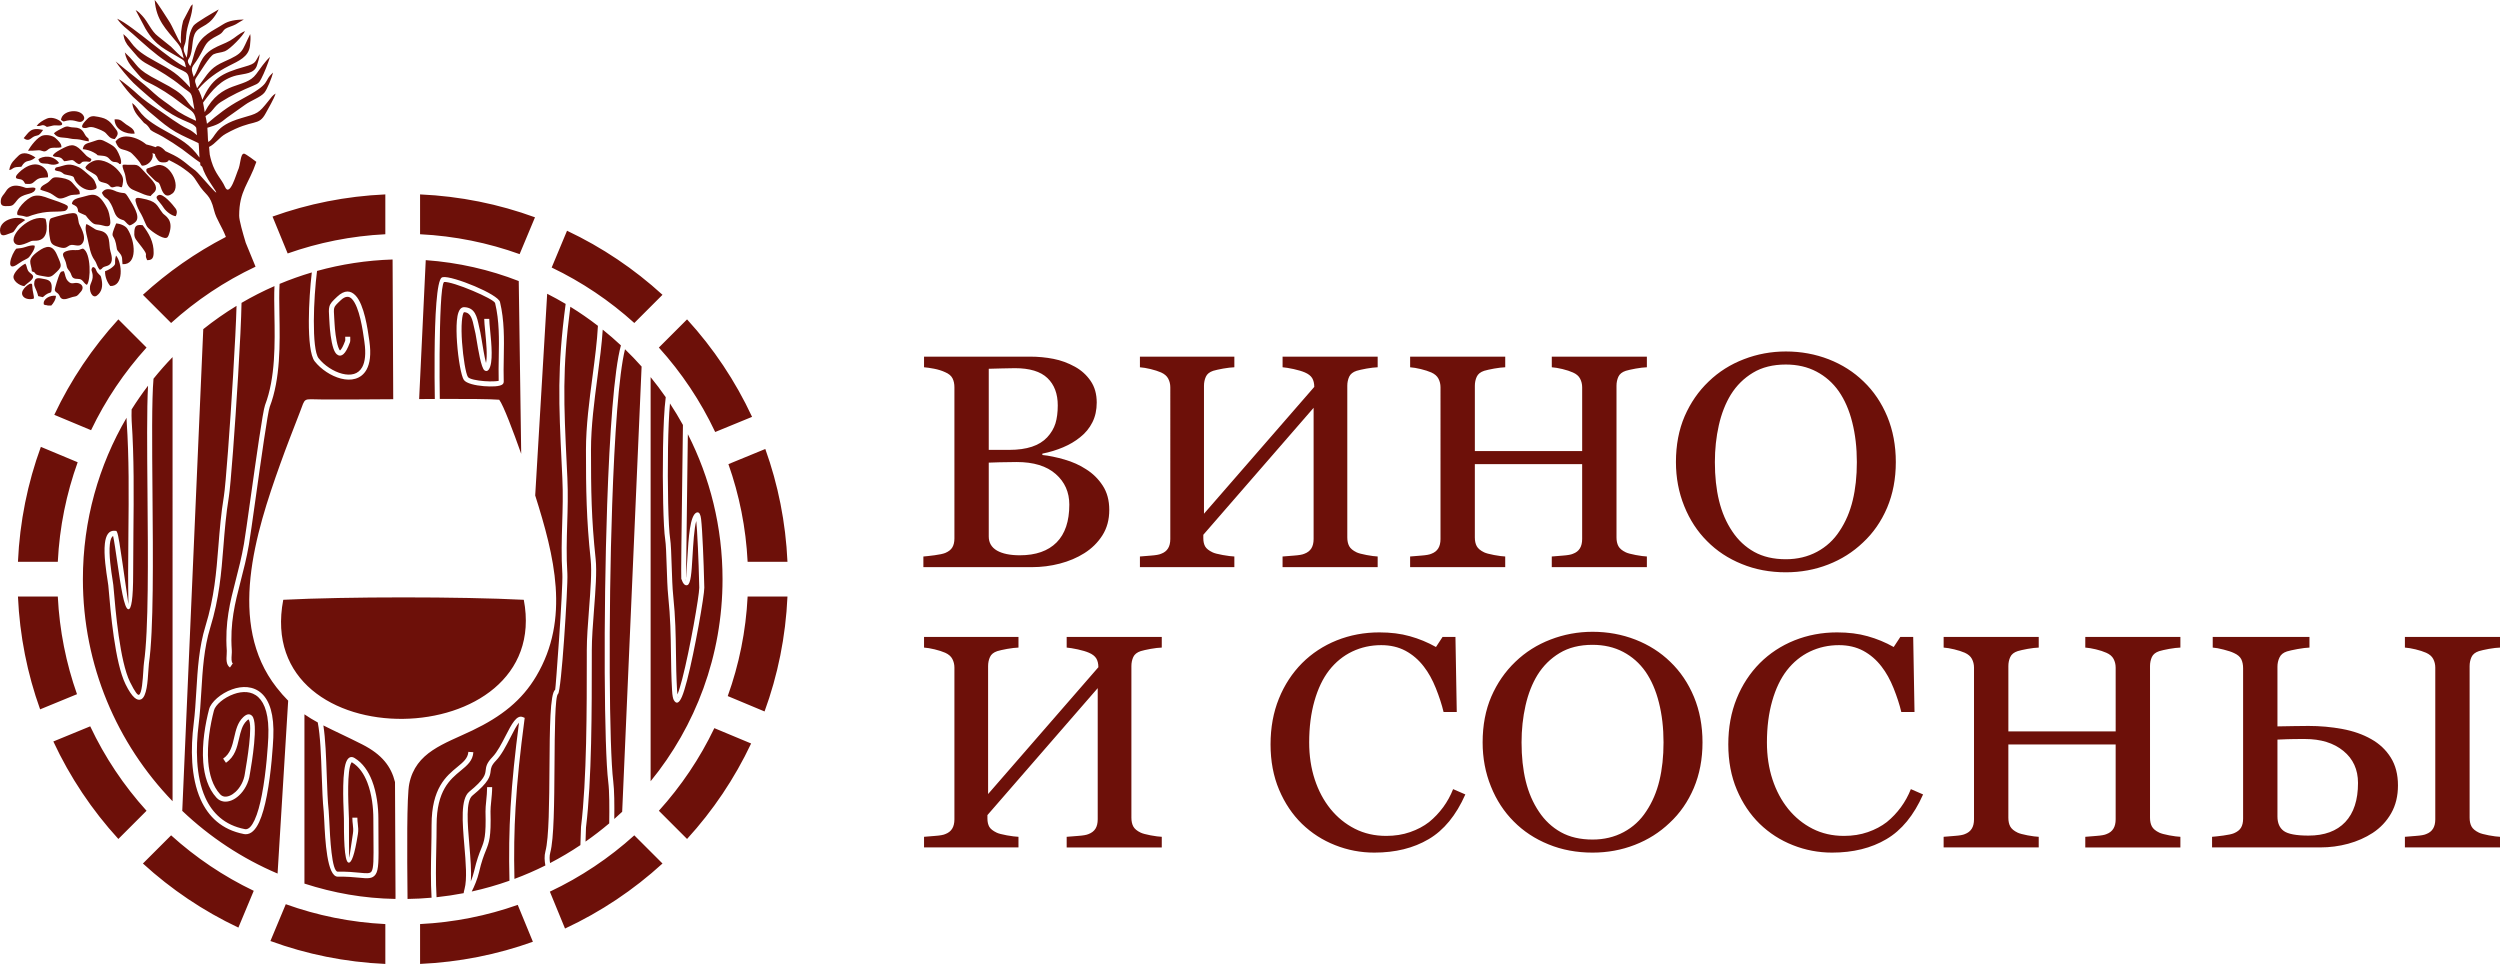 <?xml version="1.0" encoding="UTF-8"?> <svg xmlns="http://www.w3.org/2000/svg" xmlns:xlink="http://www.w3.org/1999/xlink" version="1.1" id="Layer_1" x="0px" y="0px" width="295.118px" height="113.789px" viewBox="0 0 295.118 113.789" xml:space="preserve"> <path fill-rule="evenodd" clip-rule="evenodd" fill="#6D1009" d="M128.205,55.391c0.786,0.489,1.442,1.129,1.961,1.924 c0.52,0.789,0.78,1.751,0.78,2.88c0,1.16-0.273,2.158-0.818,3.012c-0.546,0.85-1.254,1.549-2.131,2.098 c-0.851,0.539-1.812,0.943-2.884,1.225c-1.072,0.281-2.177,0.42-3.32,0.42h-12.791v-1.256c0.306-0.025,0.747-0.072,1.332-0.15 c0.578-0.076,0.994-0.168,1.247-0.268c0.397-0.168,0.676-0.383,0.838-0.658c0.163-0.273,0.247-0.627,0.247-1.057V45.715 c0-0.395-0.071-0.747-0.221-1.047c-0.149-0.304-0.442-0.55-0.877-0.734c-0.383-0.179-0.819-0.312-1.293-0.406 c-0.474-0.09-0.877-0.149-1.195-0.173V42.1h12.505c0.962,0,1.891,0.089,2.774,0.263c0.884,0.172,1.728,0.484,2.527,0.925 c0.754,0.413,1.371,0.97,1.851,1.668c0.488,0.705,0.728,1.555,0.728,2.564c0,0.873-0.169,1.655-0.513,2.337 c-0.345,0.687-0.825,1.272-1.449,1.762c-0.584,0.474-1.254,0.867-2.007,1.185c-0.76,0.321-1.572,0.572-2.449,0.747v0.161 c0.773,0.076,1.637,0.257,2.598,0.531C126.6,54.518,127.458,54.9,128.205,55.391 M123.612,51.631 c0.468-0.502,0.792-1.053,0.981-1.649c0.182-0.598,0.273-1.309,0.273-2.127c0-1.369-0.403-2.445-1.215-3.222 c-0.812-0.782-2.098-1.171-3.845-1.171c-0.41,0-0.917,0.012-1.534,0.029c-0.617,0.019-1.137,0.03-1.552,0.042v9.574h2.416 c1.04,0,1.936-0.126,2.677-0.371C122.553,52.491,123.151,52.12,123.612,51.631 M126.23,59.568c0-1.465-0.533-2.671-1.605-3.611 c-1.071-0.943-2.605-1.416-4.599-1.416c-0.805,0-1.494,0.013-2.053,0.03c-0.558,0.018-0.974,0.03-1.253,0.042v8.718 c0,0.736,0.324,1.285,0.967,1.662c0.65,0.371,1.553,0.557,2.703,0.557c1.89,0,3.333-0.51,4.339-1.518 C125.73,63.021,126.23,61.533,126.23,59.568 M162.628,66.949h-11.225v-1.256c0.305-0.025,0.752-0.059,1.345-0.107 c0.591-0.043,0.993-0.113,1.214-0.211c0.377-0.135,0.656-0.352,0.838-0.637c0.176-0.283,0.268-0.652,0.268-1.113V48.142 l-13.02,14.987v0.4c0,0.408,0.078,0.736,0.222,0.986c0.148,0.252,0.434,0.479,0.87,0.688c0.214,0.107,0.617,0.209,1.201,0.316 c0.585,0.102,1.04,0.162,1.371,0.174v1.256h-11.147v-1.256c0.305-0.025,0.74-0.059,1.312-0.107c0.572-0.043,0.968-0.113,1.182-0.211 c0.377-0.135,0.65-0.352,0.825-0.637c0.176-0.283,0.267-0.652,0.267-1.107V45.715c0-0.371-0.085-0.711-0.247-1.021 c-0.163-0.312-0.448-0.55-0.845-0.729c-0.344-0.149-0.753-0.281-1.241-0.4c-0.48-0.114-0.902-0.186-1.253-0.209V42.1h11.147v1.255 c-0.357,0.012-0.799,0.065-1.325,0.155c-0.526,0.096-0.916,0.186-1.176,0.263c-0.429,0.143-0.721,0.377-0.864,0.699 c-0.149,0.329-0.221,0.687-0.221,1.069v15.103l13.02-14.971c0-0.418-0.086-0.765-0.248-1.04c-0.168-0.269-0.455-0.496-0.863-0.669 c-0.319-0.139-0.754-0.269-1.312-0.395c-0.566-0.12-1-0.191-1.318-0.215V42.1h11.225v1.255c-0.357,0.012-0.799,0.065-1.318,0.155 c-0.52,0.096-0.91,0.186-1.17,0.263c-0.435,0.143-0.727,0.377-0.877,0.699c-0.148,0.329-0.221,0.687-0.221,1.069v17.894 c0,0.412,0.072,0.752,0.221,1.033c0.15,0.279,0.442,0.525,0.877,0.734c0.221,0.107,0.611,0.209,1.17,0.316 c0.559,0.102,1,0.162,1.318,0.174V66.949z M194.407,66.949h-11.225v-1.256c0.305-0.025,0.739-0.059,1.312-0.107 c0.571-0.043,0.968-0.113,1.182-0.211c0.377-0.135,0.65-0.352,0.825-0.637c0.176-0.283,0.268-0.652,0.268-1.107v-8.838h-12.668 v8.643c0,0.412,0.071,0.752,0.221,1.033c0.15,0.279,0.441,0.525,0.877,0.734c0.221,0.107,0.611,0.209,1.17,0.316 c0.558,0.102,1,0.162,1.318,0.174v1.256h-11.226v-1.256c0.306-0.025,0.741-0.059,1.312-0.107c0.572-0.043,0.969-0.113,1.184-0.211 c0.376-0.135,0.648-0.352,0.824-0.637c0.176-0.283,0.267-0.652,0.267-1.107V45.715c0-0.371-0.085-0.711-0.247-1.021 c-0.162-0.312-0.447-0.55-0.844-0.729c-0.346-0.149-0.754-0.281-1.242-0.4c-0.48-0.114-0.902-0.186-1.253-0.209V42.1h11.226v1.255 c-0.357,0.012-0.799,0.065-1.318,0.155c-0.52,0.096-0.91,0.186-1.17,0.263c-0.436,0.143-0.727,0.377-0.877,0.705 c-0.149,0.323-0.221,0.681-0.221,1.063v7.709h12.668v-7.529c0-0.377-0.086-0.717-0.248-1.027c-0.162-0.312-0.447-0.55-0.845-0.724 c-0.344-0.155-0.753-0.287-1.239-0.406c-0.481-0.114-0.903-0.186-1.254-0.209V42.1h11.225v1.255 c-0.357,0.012-0.799,0.065-1.318,0.155c-0.52,0.096-0.91,0.186-1.17,0.263c-0.436,0.143-0.727,0.377-0.877,0.699 c-0.148,0.329-0.221,0.687-0.221,1.069v17.894c0,0.412,0.072,0.752,0.221,1.033c0.15,0.279,0.441,0.525,0.877,0.734 c0.221,0.107,0.611,0.209,1.17,0.316c0.559,0.102,1,0.162,1.318,0.174V66.949z M219.989,45.033c1.195,1.142,2.123,2.522,2.8,4.142 c0.669,1.62,1.007,3.413,1.007,5.373c0,1.978-0.344,3.77-1.025,5.383c-0.689,1.615-1.639,2.988-2.859,4.119 c-1.176,1.123-2.546,1.988-4.105,2.594c-1.565,0.609-3.223,0.914-4.988,0.914c-1.879,0-3.612-0.322-5.205-0.977 c-1.592-0.643-2.961-1.547-4.104-2.707c-1.137-1.133-2.04-2.508-2.69-4.129c-0.655-1.619-0.98-3.351-0.98-5.198 c0-2.021,0.346-3.825,1.027-5.408c0.688-1.584,1.63-2.953,2.839-4.106c1.188-1.147,2.579-2.025,4.157-2.629 c1.578-0.609,3.229-0.914,4.957-0.914c1.785,0,3.475,0.311,5.06,0.925C217.462,43.036,218.833,43.909,219.989,45.033 M217.157,62.681c0.715-1.07,1.228-2.271,1.552-3.621c0.325-1.346,0.487-2.845,0.487-4.512c0-1.709-0.182-3.275-0.545-4.703 c-0.357-1.43-0.891-2.647-1.586-3.651c-0.701-0.998-1.578-1.77-2.631-2.326c-1.052-0.555-2.261-0.836-3.617-0.836 c-1.527,0-2.82,0.323-3.885,0.968c-1.065,0.641-1.937,1.5-2.611,2.581c-0.631,1.029-1.105,2.236-1.418,3.617 c-0.312,1.379-0.467,2.832-0.467,4.351c0,1.685,0.162,3.209,0.494,4.565c0.332,1.363,0.85,2.564,1.565,3.623 c0.682,1.027,1.546,1.834,2.586,2.414c1.045,0.578,2.286,0.865,3.735,0.865c1.356,0,2.584-0.293,3.676-0.877 C215.585,64.552,216.476,63.734,217.157,62.681 M137.144,100.037h-11.226v-1.254c0.306-0.023,0.754-0.059,1.345-0.107 c0.591-0.041,0.994-0.113,1.215-0.209c0.376-0.139,0.656-0.352,0.838-0.641c0.175-0.279,0.266-0.65,0.266-1.109V81.232 L116.563,96.22v0.398c0,0.408,0.079,0.736,0.222,0.988c0.149,0.25,0.435,0.477,0.87,0.686c0.215,0.107,0.617,0.209,1.202,0.318 c0.584,0.102,1.039,0.16,1.371,0.172v1.254H109.08v-1.254c0.306-0.023,0.741-0.059,1.312-0.107c0.572-0.041,0.968-0.113,1.183-0.209 c0.377-0.139,0.649-0.352,0.825-0.641c0.175-0.279,0.266-0.65,0.266-1.104V78.804c0-0.369-0.084-0.711-0.247-1.021 c-0.162-0.311-0.448-0.549-0.844-0.729c-0.345-0.15-0.754-0.281-1.241-0.4c-0.481-0.115-0.903-0.186-1.254-0.209v-1.256h11.148 v1.256c-0.358,0.01-0.799,0.064-1.326,0.154c-0.526,0.096-0.916,0.186-1.175,0.264c-0.429,0.143-0.722,0.377-0.864,0.699 c-0.15,0.328-0.221,0.686-0.221,1.07v15.102l13.018-14.971c0-0.418-0.084-0.766-0.247-1.039c-0.168-0.271-0.455-0.496-0.864-0.67 c-0.318-0.139-0.754-0.27-1.312-0.395c-0.565-0.121-1.001-0.191-1.319-0.215v-1.256h11.226v1.256 c-0.358,0.01-0.799,0.064-1.319,0.154c-0.52,0.096-0.909,0.186-1.17,0.264c-0.435,0.143-0.727,0.377-0.876,0.699 c-0.15,0.328-0.221,0.686-0.221,1.07v17.893c0,0.412,0.071,0.752,0.221,1.033c0.149,0.281,0.441,0.525,0.876,0.734 c0.221,0.107,0.611,0.209,1.17,0.318c0.559,0.102,1,0.16,1.319,0.172V100.037z M162.237,100.648c-1.61,0-3.15-0.293-4.625-0.879 c-1.475-0.58-2.786-1.422-3.924-2.523c-1.123-1.098-2.025-2.436-2.695-4.02c-0.669-1.584-1.008-3.371-1.008-5.355 c0-1.99,0.332-3.789,0.988-5.408s1.572-3.012,2.734-4.184c1.157-1.154,2.516-2.049,4.087-2.684c1.572-0.627,3.248-0.943,5.034-0.943 c1.332,0,2.533,0.148,3.605,0.453c1.078,0.299,2.105,0.723,3.08,1.273l0.778-1.189h1.521l0.155,8.857h-1.558 c-0.202-0.861-0.508-1.793-0.91-2.805c-0.402-1.002-0.877-1.857-1.422-2.557c-0.605-0.789-1.326-1.41-2.157-1.859 c-0.839-0.447-1.793-0.668-2.864-0.668c-1.229,0-2.365,0.25-3.425,0.752c-1.052,0.502-1.968,1.244-2.735,2.225 c-0.733,0.949-1.312,2.15-1.728,3.613c-0.416,1.459-0.623,3.092-0.623,4.891c0,1.59,0.222,3.041,0.656,4.369 c0.435,1.324,1.052,2.49,1.864,3.494c0.806,0.992,1.767,1.77,2.871,2.33c1.104,0.562,2.338,0.844,3.703,0.844 c1.02,0,1.961-0.148,2.819-0.447c0.864-0.299,1.604-0.695,2.241-1.186c0.63-0.512,1.182-1.098,1.663-1.75 c0.481-0.656,0.87-1.367,1.176-2.139l1.442,0.627c-1.092,2.469-2.534,4.227-4.334,5.283 C166.856,100.121,164.713,100.648,162.237,100.648 M197.168,78.123c1.194,1.143,2.124,2.523,2.8,4.143 c0.67,1.619,1.008,3.412,1.008,5.373c0,1.979-0.346,3.77-1.026,5.385c-0.689,1.613-1.638,2.988-2.859,4.117 c-1.175,1.123-2.547,1.99-4.106,2.594c-1.564,0.609-3.221,0.914-4.987,0.914c-1.878,0-3.612-0.322-5.204-0.975 c-1.591-0.645-2.962-1.549-4.105-2.707c-1.137-1.137-2.041-2.512-2.689-4.129c-0.656-1.619-0.98-3.354-0.98-5.199 c0-2.021,0.344-3.824,1.025-5.408c0.689-1.584,1.631-2.953,2.839-4.107c1.188-1.146,2.579-2.025,4.158-2.629 c1.579-0.609,3.229-0.914,4.957-0.914c1.786,0,3.476,0.311,5.06,0.926C194.642,76.128,196.013,77,197.168,78.123 M194.336,95.771 c0.714-1.07,1.228-2.271,1.552-3.621c0.325-1.346,0.487-2.844,0.487-4.512c0-1.709-0.181-3.275-0.545-4.703 c-0.356-1.43-0.89-2.648-1.585-3.652c-0.702-0.998-1.579-1.77-2.631-2.326c-1.053-0.555-2.262-0.836-3.618-0.836 c-1.527,0-2.82,0.324-3.886,0.969c-1.065,0.641-1.936,1.5-2.611,2.582c-0.63,1.027-1.104,2.234-1.416,3.615 s-0.468,2.832-0.468,4.352c0,1.686,0.163,3.209,0.493,4.564c0.332,1.363,0.852,2.564,1.566,3.623 c0.682,1.027,1.547,1.834,2.585,2.414c1.046,0.58,2.287,0.867,3.736,0.867c1.356,0,2.585-0.293,3.676-0.879 C192.765,97.642,193.653,96.824,194.336,95.771 M216.272,100.648c-1.609,0-3.149-0.293-4.625-0.879 c-1.475-0.58-2.787-1.422-3.924-2.523c-1.123-1.098-2.025-2.436-2.695-4.02s-1.008-3.371-1.008-5.355 c0-1.99,0.332-3.789,0.988-5.408s1.572-3.012,2.735-4.184c1.155-1.154,2.514-2.049,4.086-2.684c1.571-0.627,3.248-0.943,5.034-0.943 c1.332,0,2.533,0.148,3.605,0.453c1.078,0.299,2.105,0.723,3.079,1.273l0.78-1.189h1.52l0.155,8.857h-1.56 c-0.2-0.861-0.506-1.793-0.908-2.805c-0.403-1.002-0.877-1.857-1.424-2.557c-0.604-0.789-1.324-1.41-2.155-1.859 c-0.838-0.447-1.793-0.668-2.865-0.668c-1.228,0-2.364,0.25-3.424,0.752c-1.052,0.502-1.968,1.244-2.733,2.225 c-0.734,0.949-1.313,2.15-1.729,3.613c-0.416,1.459-0.624,3.092-0.624,4.891c0,1.59,0.221,3.041,0.655,4.369 c0.436,1.324,1.053,2.49,1.865,3.494c0.806,0.992,1.767,1.77,2.871,2.33c1.104,0.562,2.338,0.844,3.703,0.844 c1.02,0,1.961-0.148,2.819-0.447c0.864-0.299,1.604-0.695,2.241-1.186c0.63-0.512,1.182-1.098,1.662-1.75 c0.481-0.656,0.871-1.367,1.177-2.139l1.442,0.627c-1.092,2.469-2.535,4.227-4.334,5.283 C220.892,100.121,218.749,100.648,216.272,100.648 M257.388,100.037h-11.226v-1.254c0.306-0.023,0.741-0.059,1.313-0.107 c0.57-0.041,0.967-0.113,1.182-0.209c0.377-0.139,0.648-0.352,0.824-0.641c0.176-0.279,0.267-0.65,0.267-1.104v-8.84h-12.667v8.643 c0,0.412,0.07,0.752,0.22,1.033c0.15,0.281,0.442,0.525,0.878,0.734c0.221,0.107,0.61,0.209,1.17,0.318 c0.559,0.102,1,0.16,1.317,0.172v1.254H229.44v-1.254c0.307-0.023,0.742-0.059,1.312-0.107c0.572-0.041,0.969-0.113,1.184-0.209 c0.375-0.139,0.648-0.352,0.824-0.641c0.176-0.279,0.266-0.65,0.266-1.104V78.804c0-0.369-0.084-0.711-0.246-1.021 s-0.448-0.549-0.844-0.729c-0.346-0.15-0.754-0.281-1.242-0.4c-0.48-0.115-0.902-0.186-1.254-0.209v-1.256h11.226v1.256 c-0.356,0.01-0.799,0.064-1.317,0.154c-0.521,0.096-0.91,0.186-1.17,0.264c-0.436,0.143-0.728,0.377-0.878,0.705 c-0.149,0.322-0.22,0.68-0.22,1.064v7.709h12.667V78.81c0-0.375-0.084-0.717-0.247-1.027c-0.162-0.311-0.448-0.549-0.844-0.723 c-0.346-0.156-0.754-0.287-1.241-0.406c-0.481-0.115-0.903-0.186-1.254-0.209v-1.256h11.226v1.256 c-0.357,0.01-0.8,0.064-1.318,0.154c-0.521,0.096-0.909,0.186-1.17,0.264c-0.436,0.143-0.728,0.377-0.877,0.699 c-0.149,0.328-0.221,0.686-0.221,1.07v17.893c0,0.412,0.071,0.752,0.221,1.033s0.441,0.525,0.877,0.734 c0.222,0.107,0.61,0.209,1.17,0.318c0.558,0.102,1,0.16,1.318,0.172V100.037z M278.356,92.425c0-1.584-0.578-2.846-1.728-3.783 c-1.149-0.939-2.663-1.404-4.534-1.404c-0.877,0-1.566,0.004-2.078,0.023c-0.514,0.018-0.904,0.035-1.17,0.047v9.078 c0,0.771,0.247,1.34,0.74,1.703c0.494,0.363,1.469,0.551,2.924,0.551c1.885,0,3.332-0.531,4.34-1.598 C277.856,95.974,278.356,94.439,278.356,92.425 M283.073,92.718c0,1.248-0.266,2.348-0.805,3.293 c-0.539,0.943-1.268,1.715-2.177,2.312c-0.864,0.561-1.825,0.986-2.897,1.279c-1.071,0.291-2.17,0.434-3.301,0.434h-12.765v-1.254 c0.306-0.023,0.747-0.07,1.332-0.148c0.578-0.078,0.994-0.168,1.247-0.27c0.396-0.168,0.676-0.383,0.838-0.658 c0.163-0.273,0.247-0.627,0.247-1.057V78.876c0-0.4-0.071-0.746-0.214-1.051c-0.15-0.299-0.436-0.545-0.864-0.736 c-0.286-0.139-0.694-0.273-1.215-0.406c-0.521-0.137-0.955-0.215-1.293-0.238v-1.256h11.42v1.256 c-0.356,0.01-0.824,0.072-1.401,0.172c-0.58,0.109-0.996,0.199-1.254,0.281c-0.43,0.137-0.729,0.377-0.885,0.719 c-0.162,0.338-0.24,0.699-0.24,1.086v7.045c0.625-0.01,1.241-0.021,1.864-0.033c0.617-0.014,1.222-0.02,1.8-0.02 c1.37,0,2.702,0.121,3.988,0.359c1.293,0.238,2.438,0.639,3.424,1.201c0.975,0.549,1.741,1.273,2.307,2.182 C282.794,90.339,283.073,91.433,283.073,92.718 M287.478,78.804c0-0.369-0.084-0.711-0.246-1.021 c-0.164-0.311-0.448-0.549-0.846-0.729c-0.344-0.15-0.753-0.281-1.24-0.4c-0.48-0.115-0.902-0.186-1.254-0.209v-1.256h11.227v1.256 c-0.358,0.01-0.801,0.064-1.32,0.154c-0.52,0.096-0.908,0.186-1.169,0.264c-0.435,0.143-0.728,0.377-0.877,0.699 c-0.149,0.328-0.222,0.686-0.222,1.07v17.893c0,0.412,0.072,0.752,0.222,1.033s0.442,0.525,0.877,0.734 c0.222,0.107,0.611,0.209,1.169,0.318c0.559,0.102,1.001,0.16,1.32,0.172v1.254h-11.227v-1.254c0.305-0.023,0.74-0.059,1.312-0.107 c0.572-0.041,0.968-0.113,1.182-0.209c0.377-0.139,0.65-0.352,0.825-0.641c0.177-0.279,0.267-0.65,0.267-1.104V78.804z"></path> <path fill-rule="evenodd" clip-rule="evenodd" fill="#6D1009" d="M49.588,22.949c4.748,0.211,9.306,1.147,13.566,2.704l-1.815,4.346 c-3.699-1.331-7.644-2.143-11.751-2.347V22.949z M33.437,70.804c-3.633,19.121,31.885,18.363,28.396,0 C54.45,70.425,40.821,70.425,33.437,70.804 M79.999,82.167c0.017,0.084,0.036,0.145,0.057,0.18 C80.119,82.455,80.049,82.306,79.999,82.167 M82.366,61.115c0.034-0.023,0.057-0.037,0.048-0.043 C82.397,61.083,82.382,61.097,82.366,61.115 M80.955,68.509c0.006-0.002,0.014-0.045,0.022-0.119 C80.945,68.478,80.903,68.527,80.955,68.509 M50.258,30.71c3.847,0.274,7.536,1.126,10.979,2.467l0.289,20.393 c-0.935-2.64-2.107-5.754-2.595-6.383c-1.083-0.089-3.921-0.104-7.013-0.096c-0.025-1.542-0.037-3.432-0.023-5.321 c0.031-4.099,0.164-8.163,0.523-8.479c0.471-0.06,1.982,0.44,3.393,1.037c1.35,0.57,2.577,1.198,2.638,1.457 c0.506,2.111,0.467,4.247,0.428,6.402c-0.016,0.918-0.033,1.84-0.008,2.767c-0.085,0.022-0.25,0.041-0.466,0.055 c-0.348,0.024-0.79,0.019-1.239-0.018c-0.871-0.07-1.748-0.236-1.921-0.485c-0.256-0.368-0.569-2.258-0.7-4.104 c-0.063-0.904-0.08-1.792-0.021-2.481c0.05-0.588,0.136-0.998,0.264-1.07c0.811,0.037,0.988,0.881,1.184,1.816 c0.048,0.232,0.099,0.47,0.164,0.724c0.016,0.062,0.057,0.316,0.114,0.662c0.194,1.188,0.558,3.412,0.948,3.669 c0.195,0.129,0.371,0.1,0.517-0.122c0.519-0.788,0.305-2.97,0.15-4.562c-0.058-0.586-0.107-1.088-0.107-1.398h-0.594 c0,0.315,0.052,0.842,0.112,1.455c0.122,1.254,0.282,2.894,0.1,3.761c-0.177-0.666-0.405-2.061-0.542-2.897 c-0.059-0.358-0.102-0.623-0.126-0.714c-0.056-0.219-0.107-0.461-0.156-0.698c-0.247-1.175-0.47-2.235-1.747-2.287 c-0.092-0.003-0.179,0.017-0.26,0.054c-0.355,0.167-0.544,0.756-0.612,1.562c-0.062,0.716-0.045,1.636,0.021,2.571 c0.136,1.933,0.495,3.958,0.804,4.401c0.287,0.413,1.344,0.656,2.362,0.738c0.475,0.038,0.947,0.043,1.324,0.019 c0.432-0.03,0.769-0.114,0.909-0.259c0.077-0.077,0.116-0.171,0.113-0.278c-0.03-0.96-0.012-1.916,0.005-2.868 c0.039-2.192,0.078-4.363-0.445-6.548c-0.109-0.458-1.488-1.233-2.983-1.865c-1.53-0.647-3.219-1.177-3.77-1.068 c-0.039,0.008-0.074,0.021-0.107,0.037l-0.003,0.003c-0.616,0.323-0.825,4.666-0.857,9.012c-0.015,1.883-0.001,3.772,0.025,5.327 c-0.614,0.002-1.234,0.006-1.85,0.01L50.258,30.71z M63.179,58.488l1.413-23.81c0.741,0.376,1.469,0.776,2.181,1.198 c-1.009,7.618-0.817,11.645-0.461,19.059l0.072,1.526c0.089,1.867,0.036,3.583-0.017,5.304c-0.059,1.928-0.118,3.855,0.017,5.99 c0.046,0.723-0.154,4.338-0.389,7.701c-0.216,3.098-0.428,5.945-0.458,5.965c-0.611,0.432-0.641,4.613-0.671,9.051 c-0.029,4.135-0.06,8.492-0.48,10.023c-0.149,0.547-0.106,1.133-0.006,1.672c-1.183,0.59-2.402,1.121-3.652,1.586 c-0.074-3.02-0.025-5.738,0.134-8.439c0.194-3.309,0.552-6.584,1.048-10.35l0.029-0.221l-0.207-0.088 c-0.747-0.322-1.344,0.842-2.033,2.184c-0.472,0.92-0.994,1.938-1.565,2.527c-0.702,0.721-0.752,1.141-0.803,1.576 c-0.06,0.504-0.124,1.039-1.935,2.514c-1.045,0.852-0.813,3.6-0.582,6.35c0.169,1.994,0.337,3.988,0.026,5.125 c-0.059,0.217-0.094,0.385-0.108,0.506c-1.051,0.203-2.118,0.361-3.199,0.477c-0.111-1.891-0.072-3.803-0.033-5.689 c0.02-0.982,0.04-1.961,0.04-2.842c0-4.066,1.606-5.387,2.828-6.391c0.794-0.654,1.443-1.188,1.51-2.197l-0.591-0.039 c-0.05,0.756-0.61,1.217-1.295,1.779c-1.316,1.082-3.046,2.506-3.046,6.848c0,0.99-0.018,1.908-0.037,2.828 c-0.04,1.91-0.079,3.842,0.035,5.76c-0.936,0.084-1.882,0.135-2.837,0.148c-0.055-5.566-0.095-12.113,0.202-13.584 c0.758-3.766,4.108-4.705,7.456-6.309c3.429-1.643,5.839-3.541,7.538-6.406C67.327,73.035,65.434,65.615,63.179,58.488 M67.327,36.211c1.126,0.695,2.213,1.447,3.256,2.252c-0.093,1.829-0.36,3.861-0.637,5.963c-0.379,2.871-0.775,5.874-0.775,8.681 c0,2.369,0.011,4.396,0.088,6.461c0.074,2.045,0.214,4.09,0.468,6.49c0.149,1.396-0.024,3.645-0.198,5.91 c-0.13,1.695-0.261,3.402-0.26,4.787v0.783c0.001,6.002,0.003,14.498-0.682,20.074c-0.003,0.025-0.029,0.789-0.051,1.516 l-0.02,0.633c-1.151,0.771-2.347,1.48-3.584,2.123c-0.064-0.418-0.081-0.85,0.024-1.232c0.441-1.605,0.472-6.006,0.501-10.176 c0.03-4.279,0.058-8.312,0.421-8.568c0.188-0.133,0.482-3.166,0.709-6.412c0.236-3.381,0.436-7.029,0.389-7.777 c-0.134-2.117-0.076-4.027-0.018-5.936c0.054-1.734,0.107-3.465,0.018-5.349l-0.073-1.526 C66.554,47.614,66.362,43.616,67.327,36.211 M71.151,38.911c-0.111,1.734-0.362,3.632-0.62,5.591 c-0.375,2.846-0.767,5.821-0.767,8.604c0,2.395,0.011,4.434,0.085,6.44c0.074,2.027,0.212,4.059,0.466,6.449 c0.155,1.455-0.02,3.727-0.196,6.018c-0.128,1.68-0.258,3.369-0.258,4.742l-0.001,0.783c0.001,6.023,0.003,14.549-0.685,20.145 c-0.003,0.021-0.027,0.758-0.049,1.465l-0.007,0.201c0.967-0.676,1.9-1.395,2.798-2.154c0.026-1.828,0.03-3.736-0.116-4.91 c-0.478-3.869-0.584-19.48-0.127-32.713c0.291-8.413,0.815-15.879,1.624-18.8C72.606,40.125,71.891,39.504,71.151,38.911 M73.781,41.229c0.678,0.654,1.331,1.336,1.959,2.041l-2.293,52.557c-0.306,0.289-0.616,0.572-0.931,0.85 c0.02-1.688,0.009-3.379-0.125-4.467c-0.476-3.85-0.581-19.418-0.125-32.621C72.548,51.443,73.039,44.21,73.781,41.229 M60.141,103.966c-1.446,0.514-2.934,0.939-4.456,1.275c0.301-0.574,0.681-1.494,0.853-2.24c0.309-1.336,0.584-2.023,0.805-2.57 c0.41-1.021,0.639-1.592,0.56-4.646c-0.007-0.295,0.035-0.715,0.081-1.178c0.053-0.539,0.114-1.135,0.114-1.686h-0.595 c0,0.541-0.057,1.111-0.108,1.627c-0.048,0.482-0.091,0.918-0.083,1.248c0.076,2.936-0.137,3.465-0.519,4.414 c-0.228,0.566-0.513,1.277-0.833,2.658c-0.086,0.375-0.229,0.799-0.386,1.191c0.093-1.201-0.038-2.752-0.168-4.305 c-0.219-2.592-0.437-5.188,0.363-5.84c1.999-1.627,2.078-2.285,2.151-2.904c0.039-0.334,0.077-0.654,0.638-1.232 c0.631-0.65,1.175-1.711,1.668-2.67c0.41-0.799,0.779-1.52,1.041-1.795c-0.469,3.604-0.809,6.771-0.996,9.967 C60.107,98.052,60.06,100.847,60.141,103.966 M46.684,106.117c-3.804-0.068-7.296-0.697-10.746-1.811V84.324 c0.502,0.348,1.021,0.66,1.572,0.959c0.307,1.578,0.391,3.965,0.469,6.23c0.056,1.582,0.109,3.107,0.233,4.27 c0.022,0.199,0.04,0.584,0.064,1.078c0.108,2.262,0.317,6.654,1.61,6.629c1.041-0.021,1.844,0.055,2.46,0.115 c1.052,0.104,1.622,0.158,1.992-0.385c0.373-0.545,0.363-1.666,0.341-4.113c-0.005-0.645-0.012-1.393-0.012-2.48 c0-1.299-0.181-2.994-0.746-4.457c-0.432-1.115-1.09-2.1-2.063-2.688c-0.381-0.229-0.673-0.109-0.892,0.256 c-0.616,1.02-0.448,4.916-0.384,6.393c0.01,0.24,0.017,0.412,0.017,0.508v0.035c0,1.781,0.001,5.07,0.552,5.158 c0.329,0.049,0.7-0.832,1.099-3.375c0.073-0.461,0.034-0.801-0.009-1.172c-0.027-0.227-0.055-0.469-0.055-0.762h-0.594 c0,0.316,0.031,0.582,0.06,0.83c0.038,0.332,0.073,0.637,0.014,1.014c-0.332,2.111-0.409,2.883-0.425,2.879 c-0.047-0.006-0.047-2.969-0.047-4.572v-0.035c0-0.062-0.009-0.258-0.021-0.533c-0.061-1.43-0.223-5.191,0.3-6.062 c0.028-0.045,0.055-0.066,0.079-0.051c0.848,0.51,1.429,1.389,1.817,2.393c0.534,1.381,0.704,2.996,0.704,4.242 c0,0.818,0.008,1.713,0.015,2.484c0.02,2.318,0.03,3.383-0.239,3.775c-0.173,0.254-0.621,0.211-1.447,0.131 c-0.63-0.061-1.452-0.141-2.527-0.119c-0.718,0.014-0.909-3.998-1.008-6.064c-0.024-0.506-0.043-0.902-0.065-1.115 c-0.124-1.148-0.177-2.658-0.231-4.223c-0.073-2.084-0.149-4.268-0.398-5.863c1.29,0.662,2.762,1.316,4.572,2.234 c2.374,1.205,3.432,2.629,3.884,4.451l0.062,13.549L46.684,106.117z M34.018,82.714l-1.251,20.408 c-4.194-1.785-7.999-4.307-11.252-7.402l2.48-56.865c1.247-0.996,2.559-1.915,3.928-2.749c-0.047,1.813-0.206,4.905-0.407,8.23 c-0.367,6.099-0.876,12.956-1.083,14.213c-0.348,2.119-0.502,4.053-0.652,5.939c-0.245,3.072-0.481,6.031-1.526,9.424 c-0.766,2.488-0.923,5.076-1.078,7.654c-0.079,1.309-0.158,2.611-0.318,3.904c-0.35,2.814-0.364,6.26,0.832,8.918 c0.901,2.006,2.481,3.561,5.099,4.068c0.057,0.01,0.114,0.018,0.173,0.021c0.677,0.029,1.211-0.527,1.628-1.426 c0.378-0.812,0.674-1.922,0.905-3.111c0.543-2.799,0.732-6.068,0.768-6.873c0.124-2.758-0.466-4.361-1.363-5.197 c-0.497-0.463-1.083-0.691-1.697-0.752c-0.597-0.057-1.215,0.047-1.794,0.254c-1.348,0.477-2.514,1.525-2.727,2.344 c-0.438,1.682-0.864,4.064-0.691,6.258c0.126,1.602,0.572,3.107,1.562,4.188c0.247,0.271,0.548,0.418,0.874,0.459 c0.297,0.037,0.61-0.016,0.918-0.143c0.294-0.121,0.586-0.312,0.855-0.561c0.639-0.586,1.164-1.498,1.296-2.549l0.03-0.174 c0.178-1.037,1.008-5.873,0.235-6.682c-0.269-0.279-0.614-0.268-1.055,0.152c-0.659,0.633-0.858,1.498-1.06,2.377 c-0.218,0.953-0.443,1.93-1.306,2.512l0.332,0.49c1.056-0.713,1.307-1.803,1.551-2.867c0.183-0.795,0.362-1.574,0.894-2.084 c0.139-0.133,0.205-0.182,0.217-0.17c0.565,0.592-0.223,5.186-0.392,6.172l-0.032,0.199c-0.114,0.904-0.563,1.688-1.109,2.188 c-0.218,0.201-0.451,0.354-0.681,0.449c-0.215,0.09-0.427,0.127-0.619,0.104c-0.19-0.025-0.366-0.113-0.512-0.271 c-0.888-0.969-1.29-2.352-1.407-3.834c-0.167-2.119,0.248-4.432,0.673-6.064c0.17-0.654,1.174-1.518,2.35-1.934 c0.506-0.182,1.038-0.271,1.543-0.225c0.488,0.049,0.955,0.23,1.348,0.598c0.78,0.729,1.291,2.18,1.176,4.736 c-0.036,0.795-0.222,4.023-0.759,6.789c-0.222,1.146-0.505,2.209-0.861,2.975c-0.315,0.678-0.671,1.1-1.065,1.082 c-0.026-0.002-0.056-0.006-0.086-0.012c-2.398-0.465-3.845-1.891-4.671-3.729c-1.141-2.537-1.123-5.871-0.783-8.605 c0.16-1.293,0.24-2.617,0.32-3.939c0.154-2.543,0.309-5.098,1.053-7.516c1.066-3.461,1.304-6.447,1.551-9.551 c0.15-1.883,0.304-3.809,0.645-5.891c0.21-1.276,0.723-8.162,1.091-14.273c0.212-3.522,0.375-6.798,0.404-8.619 c1.252-0.73,2.549-1.393,3.888-1.979c-0.047,0.985-0.027,2.135-0.005,3.377c0.06,3.373,0.132,7.451-1.107,10.671 c-0.259,0.674-1.064,6.399-1.705,10.97c-0.347,2.473-0.647,4.607-0.784,5.406c-0.272,1.582-0.625,2.949-0.962,4.252 c-0.681,2.639-1.298,5.027-1.065,8.369c0.008,0.109-0.002,0.264-0.013,0.432c-0.037,0.557-0.081,1.227,0.39,1.547l0.334-0.488 c-0.192-0.131-0.159-0.617-0.133-1.021c0.012-0.186,0.024-0.361,0.014-0.508c-0.227-3.252,0.378-5.594,1.046-8.182 c0.341-1.322,0.7-2.707,0.974-4.303c0.136-0.795,0.437-2.938,0.786-5.424c0.638-4.543,1.437-10.234,1.67-10.839 c1.281-3.328,1.207-7.467,1.147-10.892c-0.024-1.359-0.046-2.604,0.019-3.627c1.236-0.516,2.505-0.968,3.803-1.353 c-0.192,1.617-0.343,3.772-0.35,5.711c-0.009,2.19,0.174,4.131,0.696,4.791c0.742,0.938,1.939,1.735,3.093,2.029 c0.596,0.152,1.187,0.174,1.711,0.017c0.542-0.162,1.005-0.509,1.32-1.089c0.39-0.718,0.547-1.797,0.327-3.332l-0.028-0.201 c-0.168-1.198-0.575-4.112-1.6-5.196c-0.57-0.603-1.283-0.708-2.17,0.13l-0.013,0.012c-0.555,0.525-0.804,0.761-0.915,1.177 c-0.084,0.321-0.06,0.689-0.017,1.358c0.014,0.22,0.03,0.473,0.044,0.737c0.03,0.567,0.162,1.997,0.457,2.846 c0.104,0.299,0.234,0.54,0.395,0.677c0.24,0.203,0.504,0.219,0.792-0.031c0.23-0.199,0.484-0.63,0.758-1.376 c0.052-0.139,0.043-0.371,0.037-0.548l-0.002-0.119H40.75l0.005,0.141c0.004,0.125,0.01,0.289-0.003,0.322 c-0.237,0.646-0.431,0.996-0.589,1.134c-0.018,0.015-0.019,0.026-0.021,0.024c-0.075-0.062-0.149-0.215-0.219-0.418 c-0.272-0.784-0.396-2.141-0.424-2.681c-0.016-0.303-0.032-0.54-0.045-0.745c-0.039-0.609-0.061-0.944-0.001-1.17 c0.067-0.252,0.278-0.452,0.749-0.897l0.012-0.013c0.572-0.541,1.006-0.501,1.335-0.154c0.893,0.945,1.282,3.728,1.443,4.873 l0.027,0.202c0.201,1.399,0.073,2.355-0.259,2.966c-0.234,0.43-0.574,0.687-0.97,0.805c-0.415,0.124-0.899,0.103-1.396-0.024 c-1.036-0.264-2.109-0.979-2.776-1.821c-0.427-0.54-0.576-2.348-0.568-4.424c0.007-2.023,0.172-4.279,0.375-5.888 c2.852-0.791,5.839-1.256,8.92-1.352l0.075,16.494c-1.765,0.016-3.287,0.028-4.212,0.027c-1.429,0-2.862,0.009-4.292-0.001 c-2.211-0.015-1.822-0.288-2.527,1.534c-0.847,2.186-1.55,3.976-2.31,6.098c-2.891,8.074-6.318,18.841-0.432,26.367 C33.113,81.748,33.565,82.261,34.018,82.714 M76.804,44.518c0.625,0.766,1.22,1.557,1.784,2.371 c-0.177,1.345-0.279,3.555-0.32,5.946c-0.077,4.416,0.039,9.495,0.256,10.838c0.091,0.566,0.132,1.828,0.176,3.162 c0.042,1.279,0.086,2.623,0.18,3.52c0.269,2.578,0.297,4.646,0.325,6.74c0.019,1.412,0.039,2.838,0.13,4.42 c0.034,0.59,0.106,0.951,0.208,1.129c0.317,0.545,0.642,0.336,0.963-0.412c0.18-0.422,0.384-1.094,0.598-1.914 c0.925-3.557,2.038-10.018,2.038-10.941c0-0.373-0.111-4.312-0.267-6.738c-0.036-0.559-0.074-1.035-0.114-1.373 c-0.061-0.516-0.202-0.811-0.448-0.783c-0.03,0.004-0.049,0.008-0.077,0.018c-0.793,0.305-0.954,3.031-1.088,5.299 c-0.059,1.006-0.112,1.908-0.151,2.375l-0.011-0.041c-0.01-0.029,0.07-6.047,0.145-11.695c0.024-1.839,0.048-3.64,0.068-5.184 c2.617,5.139,4.094,10.955,4.094,17.115c0,9.047-3.183,17.35-8.489,23.852V44.518z M79.088,47.628 c0.542,0.824,1.053,1.669,1.531,2.537c-0.021,1.754-0.05,3.98-0.081,6.266c-0.075,5.698-0.156,11.766-0.114,11.891 c0.21,0.623,0.45,0.84,0.718,0.75c0.414-0.141,0.498-1.57,0.597-3.238c0.095-1.617,0.205-3.486,0.451-4.332 c0.032,0.314,0.063,0.715,0.093,1.172c0.154,2.406,0.264,6.33,0.264,6.703c0,0.904-1.101,7.273-2.016,10.793 c-0.203,0.779-0.396,1.414-0.563,1.811c-0.017-0.131-0.031-0.295-0.043-0.496c-0.092-1.592-0.111-3-0.13-4.396 c-0.028-2.109-0.056-4.195-0.327-6.795c-0.092-0.877-0.136-2.209-0.178-3.475c-0.044-1.355-0.086-2.635-0.183-3.236 c-0.212-1.318-0.325-6.348-0.249-10.738C78.894,50.813,78.968,48.928,79.088,47.628 M20.371,94.583 C13.816,87.792,9.785,78.55,9.785,68.369c0-6.949,1.877-13.457,5.152-19.048c0.002,0.146,0.006,0.282,0.014,0.398 c0.294,4.37,0.251,8.767,0.207,13.164c-0.017,1.65-0.033,3.299-0.033,4.768c0,2.684,0.057,3.678,0.036,3.678 c-0.004,0-0.373-2.594-0.703-4.875c-0.256-1.766-0.486-3.355-0.644-3.641l-0.074-0.135l-0.151-0.018 c-0.759-0.088-1.099,0.553-1.208,1.494c-0.155,1.34,0.162,3.365,0.324,4.4c0.041,0.262,0.072,0.455,0.081,0.561l0.016,0.182 c0.254,2.977,0.764,8.932,2.019,11.48c0.784,1.592,1.382,2,1.847,1.771c0.656-0.322,0.768-2.127,0.845-3.357 c0.022-0.367,0.042-0.68,0.068-0.865c0.562-3.867,0.487-12.434,0.42-20.156c-0.049-5.724-0.095-10.981,0.121-13.465 c0.712-0.883,1.462-1.735,2.249-2.55V94.583z M15.536,48.331c-0.009,0.491-0.017,1.003,0.006,1.35 c0.295,4.376,0.251,8.792,0.207,13.208c-0.015,1.527-0.03,3.057-0.03,4.762c0,3.117-0.22,4.27-0.558,4.27 c-0.51,0-0.925-2.863-1.29-5.385c-0.21-1.447-0.402-2.771-0.518-3.258c-0.212,0.1-0.328,0.463-0.383,0.945 c-0.147,1.266,0.162,3.236,0.32,4.24c0.045,0.291,0.079,0.508,0.087,0.602l0.016,0.186c0.251,2.939,0.755,8.82,1.959,11.266 c0.591,1.197,0.905,1.574,1.054,1.502c0.348-0.17,0.447-1.77,0.515-2.861c0.024-0.383,0.044-0.709,0.074-0.914 c0.556-3.83,0.482-12.369,0.415-20.068c-0.045-5.119-0.086-9.868,0.066-12.645C16.789,46.432,16.142,47.367,15.536,48.331 M23.87,19.692c0.192,0.599,0.514,1.263,1.091,2.103c1.871,2.724-1.472-1.371-1.902-1.667c-0.843-0.58-1.363-1.208-2.543-1.812 c-0.311-0.159-0.643-0.321-0.99-0.478c-0.383-0.449-0.917-0.767-1.147-0.462c-0.368-0.13-0.743-0.244-1.12-0.33 c-1.06-0.9-2.912-1.404-3.625-0.322c0.473,1.163,0.727,0.724,1.73,1.236c0.235,0.122,0.908,0.896,1.118,1.178 c0.116,0.156,0.122,0.253,0.274,0.421c0.618,0.032,1.251-0.562,1.278-1.162c0.005-0.106-0.009-0.215-0.039-0.323 c0.098,0.034,0.197,0.071,0.295,0.108c0.007,0.047,0.014,0.096,0.023,0.148c0.023,0.131,0.238,0.462,0.32,0.57 c0.174,0.227,0.315,0.264,0.649,0.275c0.387,0.014,0.582-0.103,0.647-0.284c0.724,0.353,1.351,0.713,1.716,0.984 c0.901,0.666,1.111,0.779,1.692,1.73c0.975,1.598,1.431,1.163,1.948,3.271c0.244,0.995,0.906,1.841,1.381,3.092 c-3.566,1.846-6.858,4.149-9.795,6.833l3.328,3.327c2.96-2.677,6.316-4.925,9.968-6.647l-1.156-2.816 c-0.354-1.168-0.778-2.654-0.778-3.199c0-2.948,1.129-3.725,2.03-6.358c0.003-0.011-1.278-0.972-1.451-0.972 c-0.469,0-0.375,1.296-0.751,2.039c-0.146,0.286-0.937,3.186-1.508,1.875c-0.415-0.954-1.131-1.475-1.592-3.008 c-0.081-0.272-0.147-0.534-0.199-0.786l-0.082-0.911c0.787-0.391,1.169-1.106,1.972-1.554c3.307-1.849,3.846-0.78,4.731-2.451 c0.339-0.641,0.931-1.598,1.154-2.299c-0.376,0.226-0.498,0.441-0.856,0.887c-1.188,1.48-1.222,1.446-3.177,2.011 c-3.297,0.953-2.94,2.235-3.913,2.82l-0.04-0.276c-0.026-0.484-0.036-0.946-0.072-1.4c1.187-0.347,1.485-0.514,2.325-1.205 l2.134-1.514c0.667-0.49,1.808-0.875,2.26-1.408c0.348-0.412,0.889-1.777,1.039-2.389c-1.314,1.159,0.073,1.145-3.853,3.228 c-1.457,0.773-2.723,1.762-3.953,2.816c-0.03-0.228-0.07-0.456-0.125-0.686c-0.018-0.071-0.034-0.142-0.048-0.212 c0.39-0.307,0.523-0.334,0.888-0.792c0.285-0.357,0.522-0.622,0.923-0.88c1.183-0.761,2.549-1.398,3.825-1.928 c0.603-0.25,0.694-0.34,0.959-0.848c0.368-0.705,0.75-1.695,1.024-2.549c-0.606,0.556-1.14,1.354-1.631,2.026 c-1.316,1.805-4.108,0.683-6.081,4.496c-0.067-0.382-0.118-0.744-0.195-1.112c0.015-0.025,0.032-0.049,0.05-0.075 c1.014-1.386,2.076-2.711,3.915-3.15c0.886-0.211,2.102-0.169,2.404-1.19c0.13-0.44,0.282-0.866,0.311-1.318 c-0.583,0.935-0.353,1.08-1.749,1.474c-2.771,0.782-3.907,1.42-5.011,3.921c-0.086-0.331-0.203-0.674-0.381-1.049 c-0.036-0.075-0.078-0.139-0.123-0.192c1.031-1.197,2.236-2.056,3.661-2.782c1.12-0.572,2.304-1.039,2.462-2.352 c0.044-0.366,0.108-1.028,0.029-1.389c-1.068,2.096-0.669,2.186-3.068,3.248c-1.408,0.623-1.782,1.172-2.562,2.26l-0.645,0.887 c-0.158-0.648-0.402-0.828-0.063-1.3c0.437-0.608,1.527-2.484,2.032-2.72c0.388-0.182,0.896-0.181,1.324-0.352 c0.615-0.246,2.201-1.885,2.361-2.379c-0.781,0.347-1.091,0.739-1.753,1.124c-0.614,0.357-1.357,0.576-2.018,0.966 c-1.601,0.947-1.511,2.097-2.274,3.328c-0.459-1.286-0.179-1.041,0.564-2.278c0.977-1.627,0.674-1.804,2.326-2.651 c0.6-0.307,0.483-0.502,0.852-0.762c0.256-0.183,0.84-0.313,1.22-0.524c0.262-0.146,0.801-0.504,0.949-0.569 c-0.959,0.026-1.767,0.131-2.455,0.574c-1.282,0.826-2.554,1.26-3.189,2.84c-0.245,0.609-0.424,1.565-0.676,2.1 c-0.472-0.605-0.245-0.753-0.106-1.001c0.476-0.845,0.223-2.315,0.775-3.057c0.612-0.823,1.653-0.561,2.686-2.647 c-0.553,0.326-2.73,1.557-2.981,1.93c-0.732,1.087-0.522,2.379-0.796,3.774c-0.245-0.56-0.495-0.876-0.276-1.443 c0.265-0.684,0.157-0.943,0.272-1.632c0.204-1.21,0.648-1.833,0.707-3.229c-0.146,0.126-0.062,0.034-0.217,0.219L21.62,2.454 c-0.208,0.794-0.335,1.735-0.24,2.706c-0.389-0.446-0.995-2.038-1.456-2.711C19.591,1.962,18.644,0.394,18.26,0 c0.192,2.42,1.317,3.398,2.672,5.064c0.519,0.639,0.533,0.929,0.758,1.838c-0.387-0.251-1.148-1.028-1.513-1.397l-1.54-1.237 c-0.768-0.574-1.178-1.708-1.841-2.402c-0.268-0.281-0.453-0.503-0.784-0.674l1.158,2.19c1.268,2.129,2.314,2.396,4.27,3.586 c0.445,0.27,0.367,0.44,0.51,0.986c-1.728-0.71-6.213-4.877-8.121-5.747c0.482,0.746,1.217,1.245,1.863,1.815 c1.345,1.189,2.5,2.297,4.037,3.308c2.479,1.63,2.478,0.594,2.721,3.013c-1.439-1.597-2.212-2.079-4.064-3.073 c-3.073-1.65-2.562-2.183-3.821-3.247c0.081,0.71,0.348,1.162,0.714,1.563c0.875,0.961,1.026,1.413,2.241,2.049 c1.196,0.627,2.848,1.65,3.823,2.475c1.409,1.192,1.184,0.389,1.61,2.822c-1.42-1.303-0.575-1.531-4.123-3.358 c-3.088-1.591-2.259-1.69-4.096-3.384c0.219,1.214,0.996,1.874,1.641,2.667c0.349,0.43,0.642,0.649,1.178,0.902 c1.254,0.593,2.611,1.474,3.685,2.317c1.297,1.017,1.687,0.996,1.89,2.025l0.004,0.162c-0.867-0.394-1.892-0.885-2.614-1.462 c-0.828-0.662-1.591-1.105-2.348-1.807c-1.436-1.332-3.038-2.494-4.526-3.748c0.418,0.653,1.528,1.98,2.112,2.549 c0.607,0.593,3.052,2.725,3.82,3.241c2.153,1.448,3.197,1.381,3.588,2.048c0.022,0.359,0.053,0.667,0.098,0.877 c-0.326-0.262-0.647-0.548-1.095-0.753c-1.068-0.489-2.506-1.604-3.578-2.319c-0.7-0.466-1.745-1.185-2.318-1.741 c-0.368-0.356-1.84-1.61-2.238-1.787c1.515,2.216,1.941,2.215,3.148,3.433c0.304,0.307,0.729,0.632,1.121,0.968 c0.713,0.612,1.545,1.303,2.439,1.818c0.874,0.504,1.851,0.895,2.695,1.319c0.014,0.094,0.026,0.185,0.037,0.274l0.075,1.432 c-1.096-1.56-2.278-2.196-4.01-3.143c-3.42-1.87-2.824-2.446-3.937-3.299c0.168,1.175,0.831,1.632,1.4,2.346 c0.372,0.203,0.567,0.495,0.768,0.828c0.382,0.296,0.739,0.392,1.462,0.811c0.735,0.426,1.623,0.997,2.273,1.466 c0.728,0.526,1.424,1.117,2.129,1.583l0.015,0.3C23.727,19.555,23.802,19.619,23.87,19.692 M66.937,27.238l-1.813,4.342 c3.57,1.709,6.852,3.922,9.755,6.548l3.327-3.327C74.868,31.751,71.074,29.192,66.937,27.238 M81.105,37.702l-3.327,3.327 c2.677,2.96,4.925,6.314,6.648,9.968l4.354-1.788C86.812,44.98,84.216,41.104,81.105,37.702 M90.341,53.001 c1.505,4.188,2.41,8.663,2.617,13.317h-4.703c-0.2-4.025-0.984-7.895-2.268-11.528L90.341,53.001z M92.958,70.419 c-0.211,4.748-1.147,9.307-2.705,13.566l-4.345-1.816c1.331-3.697,2.143-7.645,2.347-11.75H92.958z M88.668,87.767l-4.342-1.812 c-1.709,3.57-3.923,6.852-6.548,9.754l3.327,3.328C84.156,95.699,86.715,91.904,88.668,87.767 M78.206,101.935l-3.328-3.326 c-2.96,2.678-6.316,4.926-9.968,6.648l1.789,4.354C70.928,107.642,74.804,105.044,78.206,101.935 M62.906,111.171 c-4.189,1.504-8.662,2.41-13.317,2.617v-4.705c4.025-0.199,7.894-0.982,11.528-2.266L62.906,111.171z M45.488,113.789 c-4.747-0.211-9.306-1.146-13.566-2.705l1.815-4.346c3.699,1.332,7.645,2.143,11.751,2.346V113.789z M28.14,109.5l1.813-4.342 c-3.57-1.709-6.852-3.924-9.754-6.549l-3.328,3.326C20.208,104.986,24.002,107.544,28.14,109.5 M13.972,99.037l3.327-3.328 c-2.678-2.961-4.926-6.316-6.649-9.969l-4.353,1.789C8.265,91.757,10.862,95.634,13.972,99.037 M4.736,83.736 c-1.505-4.189-2.41-8.662-2.617-13.316h4.704c0.199,4.023,0.983,7.895,2.267,11.527L4.736,83.736z M2.119,66.318 c0.211-4.746,1.147-9.305,2.705-13.567l4.345,1.816c-1.331,3.698-2.143,7.643-2.346,11.75H2.119z M6.409,48.969l4.341,1.814 c1.709-3.571,3.923-6.852,6.549-9.754l-3.327-3.327C10.92,41.039,8.363,44.834,6.409,48.969 M32.171,25.566 c4.188-1.505,8.661-2.41,13.316-2.617v4.703c-4.024,0.2-7.894,0.984-11.528,2.268L32.171,25.566z M5.829,27.734 c0.132,0.787,0.127,1.081,0.806,1.329c1.141,0.418,1.17,0.101,1.572-0.093c0.498-0.24,1.094,0.318,1.516-0.24 c0.601-0.795-0.359-2.113-0.417-2.408c-0.219-1.1-0.016-1.394-1.753-0.987c-0.279,0.065-1.469,0.363-1.59,0.478 C5.717,26.047,5.761,27.328,5.829,27.734 M5.651,36.068h0.401C6.285,35.83,6.617,35.329,6.6,34.92 c-0.703-0.106-1.584,0.387-1.424,1.025C5.431,36.073,5.427,35.979,5.651,36.068 M2.795,16.307c0.609,0.495,0.845-0.035,1.251-0.207 c0.428-0.181,0.497,0.048,1.04-0.764C3.598,14.984,3.438,15.593,2.795,16.307 M4.532,18.794c0.143,0.629,0.613,0.466,1.128,0.54 c0.031,0.004,0.744,0.299,1.318-0.087C6.252,18.234,5.034,18.419,4.532,18.794 M3.992,35.244c0.063-0.258-0.163-0.857-0.179-1.402 c-0.008-0.264-0.004-0.458-0.356-0.305c-0.12,0.051-1.258,0.821-0.706,1.475C3.005,35.313,3.586,35.389,3.992,35.244 M4.328,14.854 c0.236-0.329,0.745-0.666,1.214-0.861c0.98-0.407,2.501,0.807,1.438,0.82c-0.513,0.006-0.486-0.069-1.012,0.077 c-0.663,0.184-0.407,0.002-0.796-0.099C4.893,14.718,4.74,14.955,4.328,14.854 M13.521,14.093c0.774-0.066,0.87,0.253,1.37,0.594 c0.362,0.246,0.998,0.528,0.997,1.092C14.919,15.849,13.561,15.382,13.521,14.093 M7.2,14.157c0.403,0.272,0.199,0.189,0.718,0.081 c0.902-0.188,1.385,0.331,1.77,0.091c0.214-0.134,0.345-0.352,0.181-0.651C9.37,12.76,7.315,13.022,7.2,14.157 M20.724,24.61 c0.225,0.312,0.169,0.618,0.025,0.911c-0.409-0.026-1.114-0.498-1.447-1.022c-0.501-0.79-1.18-1.173-0.584-1.466 C19.242,22.775,20.409,24.172,20.724,24.61 M2.519,19.686c0.602-1.01,0.829-0.396,1.668-1.097c-0.589-0.401-1.445-0.79-2.032-0.181 c-0.405,0.421-0.942,0.805-1.061,1.666c0.317-0.041,0.312-0.173,0.6-0.288C1.941,19.686,2.226,19.728,2.519,19.686 M12.001,33.024 c-0.115-0.626-0.156-0.42-0.475-0.82c-0.262-0.329-0.15-0.585-0.556-0.69c-0.333,0.328-0.074,0.479-0.032,0.967 c0.038,0.433-0.107,0.708-0.241,1.052c-0.287,0.741,0.202,1.771,0.745,1.358C12.06,34.424,12.134,33.738,12.001,33.024 M2.981,25.973c-0.966-0.66-3.306,0.026-2.944,1.507c0.117,0.48,0.63,0.257,0.93,0.144c0.538-0.205,0.581-0.147,0.773-0.455 C2.25,26.357,2.302,26.505,2.981,25.973 M5.058,35.082l-0.549-0.127c-0.224-0.901-0.489-1.042-0.473-1.486 c0.029-0.835,0.557-0.649,1.299-0.507c0.646,0.125,0.816,0.462,0.762,1.18C6.043,34.83,5.915,34.279,5.1,35.043 C5.091,35.051,5.072,35.07,5.058,35.082 M2.864,33.777c-0.577-0.055-1.463-0.671-1.239-1.285c0.202-0.554,0.867-1.122,1.369-1.372 c0.177,0.254,0.163,0.55,0.309,0.814c0.16,0.288,0.488,0.414,0.573,0.59C4.091,32.977,3.178,33.42,2.864,33.777 M13.405,31.414 c0.365-0.352,0.021-0.36,0.292-1.254c0.733,0.869,0.942,3.661-0.674,3.605c-0.321-0.36-0.642-1.05-0.621-1.75 C12.435,31.993,12.921,31.879,13.405,31.414 M1.923,29.353c-0.57,0.596-1.398,2.971,0.252,1.771c0.701-0.51,1.04-0.518,1.273-0.795 c0.201-0.241,0.734-0.988,0.645-1.328c-0.311-0.096-0.745,0.044-1.06,0.148C2.555,29.307,2.441,29.285,1.923,29.353 M6.361,15.73 c0.461,0.67,1.082,0.426,1.898,0.621c0.436,0.103,0.724,0.045,1.177,0.129c0.406,0.076,0.594,0.165,1.052,0.204 c-0.022-0.487-0.064-0.295-0.308-0.572c-0.313-0.355-0.346-1.054-1.452-1.067C8.003,15.037,8.076,14.76,7.413,15.1 C7.059,15.281,6.623,15.487,6.361,15.73 M3.301,17.795c0.319-0.557,1.134-1.657,1.785-1.808c0.547-0.127,1.206,0.066,1.468,0.315 c0.262,0.251,0.762,0.672,0.689,1.083c-0.453,0.1-0.69,0.019-1.093,0.066c-0.457,0.054-0.504,0.299-0.752,0.388 c-0.349,0.125-0.455-0.136-0.915-0.096C4.036,17.781,3.75,17.794,3.301,17.795 M16.844,26.583c0.724,0.962,1.329,1.974,1.293,3.296 c-0.016,0.576-0.194,0.852-0.77,0.828c-0.479-1.029,0.498-0.143-1.115-2.163c-0.315-0.394-0.45-0.616-0.39-1.267 C15.918,26.648,16.13,26.494,16.844,26.583 M4.127,22.459c0.325-0.549-0.767-0.207-1.086-0.282c-0.284-0.066-1.653-0.76-2.357,0.424 C0.442,23.007,0.159,23.15,0.1,23.623c-0.091,0.748,0.309,0.736,0.988,0.699c0.444-0.024,0.555-0.204,0.935-0.69 C2.707,22.758,3.784,23.042,4.127,22.459 M13.549,16.415c-0.563-0.023-0.754-0.391-1.058-0.703 c-0.248-0.253-0.772-0.441-1.168-0.588c-0.876-0.325-0.928,0.079-1.441-0.023c-0.554-0.111,0.239-0.861,0.36-0.993 c0.363-0.396,0.648-0.466,1.344-0.318c0.591,0.125,0.859,0.194,1.258,0.501c0.321,0.247,0.55,0.629,0.814,0.944 C14.074,15.731,13.872,15.998,13.549,16.415 M9.34,19.384c-0.451-0.157-0.515-0.392-0.74-0.47c-0.198-0.069-0.69,0.115-1.019,0.116 c-0.197-0.183-0.218-0.331-0.494-0.436c-0.099-0.038-0.258-0.056-0.373-0.068c-0.025-0.003-0.199-0.019-0.204-0.02 c-0.025-0.005-0.044-0.008-0.068-0.014l-0.195-0.075c-0.045-0.308,1.011-0.83,1.296-0.971c1.01-0.499,1.393-0.423,2.36,0.623 c0.308,0.332,0.28,0.327,0.661,0.569c0.115,0.073,0.297,0.099,0.177,0.317c-0.126,0.229-0.222,0.125-0.479,0.116 C9.438,19.042,9.806,19.215,9.34,19.384 M5.662,20.93c-0.57,0.07-0.953,0.002-1.364,0.308C3.812,21.6,3.879,21.792,2.97,21.693 c-0.149-0.234-0.193-0.433-0.528-0.52c-0.268-0.07-0.683-0.024-0.534-0.4c0.105-0.268,1.613-1.856,2.917-1.218 C5.252,19.765,5.744,20.244,5.662,20.93 M7.541,32.014c0.192,0.44,0.14,0.802,0.481,1.167c0.478,0.511,0.689,0.086,1.267,0.258 c0.477,0.143,0.602,0.573,0.292,0.953c-0.559,0.684-0.525,0.541-1.022,0.669c-0.377,0.098-0.996,0.429-1.34,0.147 c-0.17-0.138-0.147-0.304-0.331-0.512c-0.153-0.173-0.343-0.193-0.415-0.425c-0.052-0.169,0.444-1.668,0.551-1.89 C7.174,32.076,7.187,32.037,7.541,32.014 M14.258,19.345c-0.302,0.077-0.077-0.069-0.463-0.184c-0.277-0.084-0.364,0.026-0.62-0.152 c-0.308-0.215-0.343-0.541-1.007-0.615c-1.141-0.128-0.214,0.079-1.164-0.429c-0.354-0.189-0.764-0.305-1.233-0.359 c0.114-0.714,0.557-0.655,1.225-0.905c0.748-0.281,0.913-0.289,1.626,0.103c0.507,0.279,0.907,0.458,1.193,0.951 C14.021,18.112,14.432,18.959,14.258,19.345 M6.466,20.06c0.081-0.358,0.162-0.28,0.552-0.383c0.791-0.209,1.205-0.465,2.336,0.087 c0.33,0.16,0.808,0.613,1.12,0.873c0.468,0.39,0.652,0.514,0.878,1.196c0.121,0.361,0.046,0.472-0.315,0.566 c-0.773,0.201-1.543-0.284-2.009-0.856c-0.531-0.649,0.054-0.674-1.091-0.89c-0.539-0.103-0.316-0.101-0.674-0.318 C6.956,20.15,6.722,20.246,6.466,20.06 M17.293,20.241c-0.078-0.454,0.034-0.286,1.073-0.685c1.604-0.617,3.102,2.418,1.985,3.287 c-0.726,0.565-1.104,0.06-1.36-0.708c-0.294-0.882-0.3-0.399-0.819-0.941C17.91,20.921,17.316,20.375,17.293,20.241 M4.762,22.382 c0.215,0.125,0.818,0.241,1.172,0.423c0.326,0.167,0.711,0.502,0.944,0.589c0.373,0.139,0.881-0.119,1.225-0.265 c0.497-0.21,0.802-0.084,1.316-0.209c-0.022-0.605-0.117-0.404-0.808-1.265c-0.295-0.368-0.689-0.547-1.332-0.654 c-1.078-0.179-1.028-0.014-1.49,0.428C5.425,21.778,4.791,21.875,4.762,22.382 M13.713,26.375c0.517,0.034,1.095,0.284,1.323,0.632 c0.949,1.453,1.226,4.287-0.575,4.178c-0.072-0.618,0.041-0.851-0.322-1.291c-0.469-0.566-0.273-0.319-0.456-1.151 C13.401,27.461,12.926,28.297,13.713,26.375 M5.369,25.823c0.105,0.243,0.532,2.251-0.815,2.553 c-0.303,0.069-0.518,0.017-0.783,0.06c-0.273,0.044-1.546,0.879-2.046,0.259C0.991,27.785,3.613,25.213,5.369,25.823 M10.076,19.782 c0.131-0.348,0.73-0.731,1.121-0.83c0.96-0.245,2.178,0.494,2.727,1.138c0.278,0.326,0.677,0.739,0.599,1.345 c-0.154,1.209-0.17,0.356-0.992,0.628c-0.696,0.232-0.348-0.328-1.3-0.506c-0.879-0.165-0.46-0.543-0.978-0.932l-0.909-0.546 C10.083,19.897,10.207,19.953,10.076,19.782 M9.798,29.343c0.967,0.475,0.934,3.779,0.459,4.281 c-0.321-0.147-0.369-0.383-0.592-0.558c-0.325-0.256-0.646-0.053-0.979-0.24c-0.274-0.154-0.244-0.492-0.454-0.774 c-0.221-0.298-0.327-0.355-0.399-0.816c-0.121-0.784-0.82-1.273-0.013-1.579c0.309-0.117,0.662-0.156,1.024-0.133 C9.524,29.567,9.365,29.409,9.798,29.343 M14.697,20.388c-0.451-1.2-0.215-0.926,0.447-0.93c1.338-0.01,0.989-0.144,2.405,1.364 c0.252,0.268,0.682,0.705,0.816,1.106c0.225,0.677-0.341,0.858-0.589,1.218c-0.526-0.049-1.015-0.297-1.455-0.481 c-0.576-0.241-0.923-0.316-1.212-0.775C14.822,21.435,14.886,20.89,14.697,20.388 M2.076,25.376 c-0.334-0.504,1.043-2.007,1.906-2.236c0.6-0.159,1.226,0.067,1.736,0.262c0.298,0.114,2.158,0.681,2.271,0.938 c0.097,0.218-0.133,0.536-0.408,0.577c-1.045,0.162-1.919-0.112-3.785,0.484c-0.349,0.112-0.533,0.261-0.826,0.158 C2.627,25.439,2.205,25.44,2.076,25.376 M15.304,26.615c-0.271-0.166-0.299-0.226-0.467-0.402c-0.303-0.32-0.212-0.166-0.584-0.331 c-0.883-0.391-0.651-1.122-1.373-2.148c-0.327-0.464-0.526-0.272-0.85-0.97c0.486-0.841,1.553-0.212,1.737-0.149 c1.124,0.384,0.853-0.189,1.527,0.924c0.338,0.557,1.283,1.943,0.771,2.583C15.927,26.295,15.568,26.552,15.304,26.615 M3.761,32.029c-0.048-0.969-0.719-1.323,0.768-2.377c0.888-0.63,1.645-0.839,2.186,0.402c0.616,1.411,0.68,1.405-0.317,2.31 c-0.488,0.443-0.705,0.33-1.37,0.223C3.701,32.375,4.524,32.259,3.761,32.029 M12.56,31.415c-0.665,0.181-0.337,0.269-0.775,0.439 c-0.357-0.391-0.327-0.729-0.616-1.132c-0.53-0.74-0.593-1.546-0.876-2.72c-0.125-0.517-0.285-1.093-0.096-1.554 c0.206,0.072,0.568,0.314,0.759,0.434c0.445,0.279,0.291,0.224,0.869,0.353c1.347,0.3,0.963,1.623,1.218,2.454 C13.249,30.365,13.405,31.185,12.56,31.415 M8.487,24.064c0.05-0.585,0.715-0.675,1.259-0.817c1.092-0.285,1.724-0.658,2.681,0.942 c0.316,0.528,0.43,0.789,0.546,1.522c0.138,0.868,0.066,1.168-0.833,0.908c-0.817-0.237-0.892,0.076-1.501-0.566 c-0.814-0.857-0.12-0.425-1.156-0.904c-0.442-0.204-0.163-0.236-0.367-0.627C8.971,24.244,8.687,24.226,8.487,24.064 M19.223,25.188 c0.204,0.259,1.342,0.709,0.731,2.452c-0.102,0.289-0.174,0.509-0.552,0.44c-0.6-0.111-1.689-0.888-2.009-1.285 c-0.187-0.232-0.503-1.135-0.72-1.5c-0.268-0.449-0.545-0.958-0.667-1.537c-0.099-0.47,0.248-0.425,0.637-0.354 C18.613,23.767,18.432,24.183,19.223,25.188"></path> </svg> 